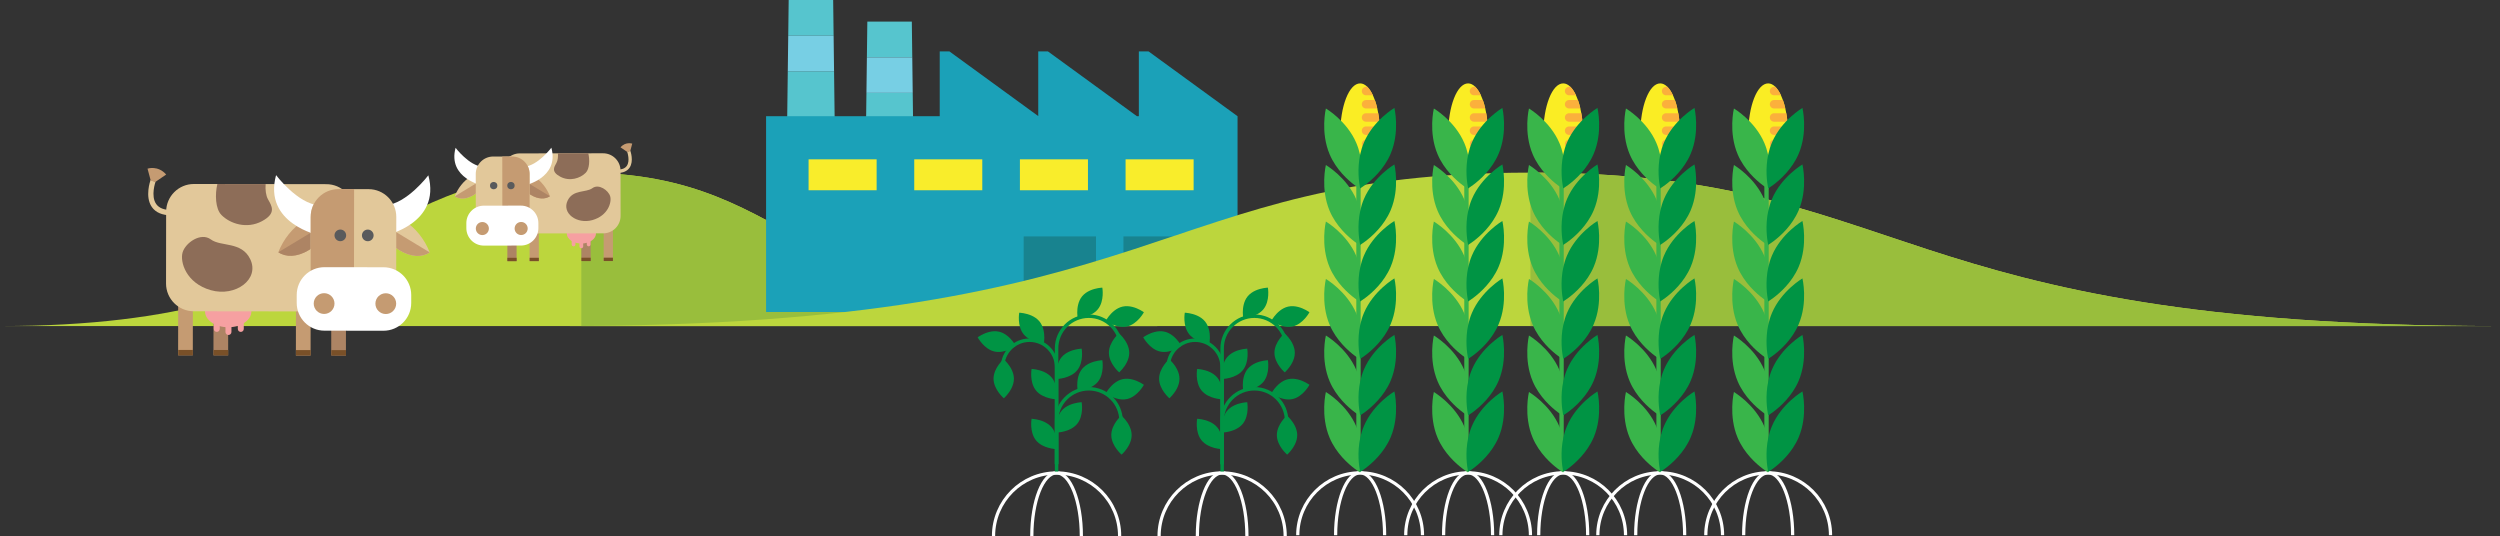 <?xml version="1.0" encoding="iso-8859-1"?>
<!-- Generator: Adobe Illustrator 19.1.0, SVG Export Plug-In . SVG Version: 6.00 Build 0)  -->
<svg version="1.1" id="illustration" xmlns="http://www.w3.org/2000/svg" xmlns:xlink="http://www.w3.org/1999/xlink" x="0px"
	 y="0px" viewBox="0 0 775.412 166.246" style="enable-background:new 0 0 775.412 166.246;" xml:space="preserve">
<rect x="0" y="0" width="775.412" height="166.246" fill="#333333" stroke="none"/>
<g>
	<path style="fill:#BCD63D;" d="M180.305,53.541c-70.669,0-66.046,47.594-180.305,47.594h180.305h180.305
		C246.35,101.135,250.974,53.541,180.305,53.541z"/>
	<path style="fill:#99BE3C;" d="M360.609,101.135c-114.259,0-109.636-47.594-180.305-47.594v47.594H360.609z"/>
</g>
<g>
	<g>
		<polygon style="fill:#56C5CE;" points="244.343,22.11 243.925,55.358 259.114,55.358 258.696,22.11 		"/>
		<polygon style="fill:#56C5CE;" points="258.418,0 244.621,0 244.482,11.088 258.557,11.088 		"/>
		<polygon style="fill:#77CFE4;" points="258.557,11.088 244.482,11.088 244.343,22.11 258.696,22.11 		"/>
	</g>
	<g>
		<polygon style="fill:#56C5CE;" points="268.74,28.805 268.322,62.053 283.51,62.053 283.092,28.805 		"/>
		<polygon style="fill:#56C5CE;" points="282.814,6.695 269.017,6.695 268.878,17.783 282.954,17.783 		"/>
		<polygon style="fill:#77CFE4;" points="282.954,17.783 268.878,17.783 268.74,28.805 283.092,28.805 		"/>
	</g>
</g>
<polygon style="fill:#1BA1B8;" points="356.236,15.943 353.231,15.943 353.231,36.048 352.642,36.048 325.033,15.943 
	322.028,15.943 322.028,36.008 294.473,15.943 291.469,15.943 291.469,36.048 237.61,36.048 237.61,96.767 383.845,96.767 
	383.845,36.048 "/>
<rect x="283.566" y="49.42" style="fill:#F9ED2B;" width="21.106" height="9.591"/>
<rect x="317.504" y="73.333" style="fill:#18838F;" width="22.437" height="23.435"/>
<rect x="348.448" y="73.333" style="fill:#18838F;" width="22.437" height="23.435"/>
<rect x="250.793" y="49.42" style="fill:#F9ED2B;" width="21.106" height="9.591"/>
<rect x="349.114" y="49.42" style="fill:#F9ED2B;" width="21.106" height="9.591"/>
<rect x="316.34" y="49.42" style="fill:#F9ED2B;" width="21.106" height="9.591"/>
<g>
	<path style="fill:#BCD63D;" d="M474.69,53.541c-117.865,0-110.154,47.594-300.722,47.594H474.69h300.722
		C584.845,101.135,592.555,53.541,474.69,53.541z"/>
	<path style="fill:#99BE3C;" d="M775.412,101.135c-190.567,0-182.857-47.594-300.722-47.594v47.594H775.412z"/>
</g>
<g>
	<path style="fill:none;stroke:#FFFFFF;stroke-miterlimit:10;" d="M495.591,166.003c0-10.681,8.659-19.34,19.34-19.34
		s19.34,8.659,19.34,19.34"/>
	<path style="fill:none;stroke:#FFFFFF;stroke-miterlimit:10;" d="M507.334,166.003c0-10.681,3.401-19.34,7.597-19.34
		s7.597,8.659,7.597,19.34"/>
</g>
<g>
	<path style="fill:none;stroke:#FFFFFF;stroke-miterlimit:10;" d="M529.08,166.003c0-10.681,8.659-19.34,19.34-19.34
		s19.34,8.659,19.34,19.34"/>
	<path style="fill:none;stroke:#FFFFFF;stroke-miterlimit:10;" d="M540.823,166.003c0-10.681,3.401-19.34,7.597-19.34
		s7.597,8.659,7.597,19.34"/>
</g>
<g>
	<g id="XMLID_2856_">
		<rect id="XMLID_2857_" x="513.752" y="46.773" style="fill:#39B54A;" width="1.346" height="95.617"/>
	</g>
	<path id="XMLID_2855_" style="fill:#FAED24;" d="M521.101,41.591c0,0.087,0,0.175-0.003,0.259c0,0.498-0.013,0.989-0.034,1.474
		c-0.037,0.902-0.108,1.777-0.205,2.625c-0.054,0.501-0.121,0.992-0.199,1.474c-0.141,0.922-0.32,1.8-0.525,2.624
		c-1.097,4.374-3.018,7.271-5.202,7.271c-3.408,0-6.171-7.039-6.171-15.727c0-8.684,2.762-15.727,6.171-15.727
		c0.791,0,1.544,0.377,2.238,1.067c0.636,0.633,1.218,1.524,1.733,2.624c0.212,0.454,0.41,0.949,0.599,1.47
		c0.286,0.804,0.538,1.682,0.754,2.624c0.111,0.474,0.212,0.969,0.299,1.474c0.148,0.838,0.269,1.716,0.357,2.625
		c0.051,0.485,0.091,0.976,0.118,1.474C521.077,39.997,521.101,40.787,521.101,41.591z"/>
	<path id="XMLID_2854_" style="fill:#39B54A;" d="M505.484,47.883c2.022,4.752,5.74,8.042,7.859,9.629
		c0.954,0.718,1.582,1.086,1.582,1.086s0.17-0.707,0.314-1.892c0.326-2.627,0.54-7.591-1.482-12.342
		c-2.932-6.892-9.446-10.712-9.446-10.712S502.552,40.991,505.484,47.883z"/>
	<path id="XMLID_2853_" style="fill:#FBB03C;" d="M520.256,33.651h-3.493c-0.727,0-1.312-0.589-1.312-1.312
		c0-0.363,0.145-0.69,0.384-0.929c0.239-0.236,0.565-0.384,0.929-0.384h2.739C519.788,31.83,520.041,32.709,520.256,33.651z"/>
	<path id="XMLID_2852_" style="fill:#FBB03C;" d="M518.903,29.556h-2.14c-0.727,0-1.312-0.585-1.312-1.312
		c0-0.36,0.145-0.69,0.384-0.929c0.239-0.235,0.565-0.383,0.929-0.383h0.407C517.807,27.564,518.389,28.456,518.903,29.556z"/>
	<path id="XMLID_2851_" style="fill:#FBB03C;" d="M520.912,37.749h-4.149c-0.727,0-1.312-0.586-1.312-1.312
		c0-0.363,0.145-0.69,0.384-0.929c0.239-0.236,0.565-0.384,0.929-0.384h3.792C520.704,35.962,520.825,36.84,520.912,37.749z"/>
	<path id="XMLID_2850_" style="fill:#FBB03C;" d="M521.101,41.591c0,0.087,0,0.175-0.003,0.259h-4.334
		c-0.727,0-1.312-0.589-1.312-1.316c0-0.363,0.145-0.69,0.384-0.929c0.239-0.236,0.565-0.384,0.929-0.384h4.267
		C521.077,39.997,521.101,40.787,521.101,41.591z"/>
	<path id="XMLID_2849_" style="fill:#FBB03C;" d="M521.064,43.324c-0.037,0.902-0.108,1.777-0.205,2.625h-4.095
		c-0.727,0-1.312-0.589-1.312-1.312c0-0.363,0.145-0.69,0.384-0.929s0.565-0.384,0.929-0.384H521.064z"/>
	<path id="XMLID_2848_" style="fill:#FBB03C;" d="M520.66,47.423c-0.141,0.922-0.32,1.8-0.525,2.624h-3.371
		c-0.727,0-1.312-0.589-1.312-1.312c0-0.36,0.145-0.69,0.384-0.929c0.239-0.235,0.565-0.383,0.929-0.383H520.66z"/>
	<path id="XMLID_2847_" style="fill:#009444;" d="M524.391,47.708c-2.022,4.752-5.74,8.042-7.859,9.629
		c-0.954,0.718-1.582,1.086-1.582,1.086s-0.17-0.707-0.314-1.892c-0.326-2.627-0.54-7.591,1.482-12.342
		c2.932-6.892,9.446-10.712,9.446-10.712S527.323,40.816,524.391,47.708z"/>
	<path id="XMLID_2846_" style="fill:#39B54A;" d="M505.484,65.414c2.022,4.752,5.74,8.042,7.859,9.629
		c0.954,0.718,1.582,1.086,1.582,1.086s0.17-0.707,0.314-1.892c0.326-2.627,0.54-7.59-1.482-12.342
		c-2.932-6.892-9.446-10.712-9.446-10.712S502.552,58.523,505.484,65.414z"/>
	<path id="XMLID_2845_" style="fill:#009444;" d="M524.391,65.239c-2.022,4.752-5.74,8.042-7.859,9.629
		c-0.954,0.718-1.582,1.086-1.582,1.086s-0.17-0.707-0.314-1.892c-0.326-2.627-0.54-7.591,1.482-12.342
		c2.932-6.892,9.446-10.712,9.446-10.712S527.323,58.347,524.391,65.239z"/>
	<path id="XMLID_2844_" style="fill:#39B54A;" d="M505.484,82.946c2.022,4.752,5.74,8.042,7.859,9.629
		c0.954,0.718,1.582,1.086,1.582,1.086s0.17-0.707,0.314-1.892c0.326-2.627,0.54-7.59-1.482-12.342
		c-2.932-6.892-9.446-10.712-9.446-10.712S502.552,76.054,505.484,82.946z"/>
	<path id="XMLID_2843_" style="fill:#009444;" d="M524.391,82.771c-2.022,4.752-5.74,8.042-7.859,9.629
		c-0.954,0.718-1.582,1.086-1.582,1.086s-0.17-0.707-0.314-1.892c-0.326-2.627-0.54-7.591,1.482-12.342
		c2.932-6.892,9.446-10.712,9.446-10.712S527.323,75.879,524.391,82.771z"/>
	<path id="XMLID_6_" style="fill:#39B54A;" d="M505.484,100.759c2.022,4.752,5.74,8.042,7.859,9.629
		c0.954,0.718,1.582,1.086,1.582,1.086s0.17-0.707,0.314-1.892c0.326-2.627,0.54-7.591-1.482-12.342
		c-2.932-6.892-9.446-10.712-9.446-10.712S502.552,93.867,505.484,100.759z"/>
	<path id="XMLID_5_" style="fill:#009444;" d="M524.391,100.584c-2.022,4.752-5.74,8.042-7.859,9.629
		c-0.954,0.718-1.582,1.086-1.582,1.086s-0.17-0.707-0.314-1.892c-0.326-2.627-0.54-7.591,1.482-12.342
		c2.932-6.892,9.446-10.712,9.446-10.712S527.323,93.692,524.391,100.584z"/>
	<path id="XMLID_4_" style="fill:#39B54A;" d="M505.484,118.291c2.022,4.752,5.74,8.042,7.859,9.629
		c0.954,0.718,1.582,1.086,1.582,1.086s0.17-0.707,0.314-1.892c0.326-2.627,0.54-7.59-1.482-12.342
		c-2.932-6.892-9.446-10.712-9.446-10.712S502.552,111.399,505.484,118.291z"/>
	<path id="XMLID_3_" style="fill:#009444;" d="M524.391,118.115c-2.022,4.752-5.74,8.042-7.859,9.629
		c-0.954,0.718-1.582,1.086-1.582,1.086s-0.17-0.707-0.314-1.892c-0.326-2.627-0.54-7.591,1.482-12.342
		c2.932-6.892,9.446-10.712,9.446-10.712S527.323,111.223,524.391,118.115z"/>
	<path id="XMLID_2_" style="fill:#39B54A;" d="M505.484,135.822c2.022,4.752,5.74,8.042,7.859,9.629
		c0.954,0.718,1.582,1.086,1.582,1.086s0.17-0.707,0.314-1.892c0.326-2.627,0.54-7.59-1.482-12.342
		c-2.932-6.892-9.446-10.712-9.446-10.712S502.552,128.93,505.484,135.822z"/>
	<path id="XMLID_1_" style="fill:#009444;" d="M524.391,135.647c-2.022,4.752-5.74,8.042-7.859,9.629
		c-0.954,0.718-1.582,1.086-1.582,1.086s-0.17-0.707-0.314-1.892c-0.326-2.627-0.54-7.591,1.482-12.342
		c2.932-6.892,9.446-10.712,9.446-10.712S527.323,128.755,524.391,135.647z"/>
</g>
<g>
	<g id="XMLID_28_">
		<rect id="XMLID_29_" x="547.241" y="46.773" style="fill:#39B54A;" width="1.346" height="95.617"/>
	</g>
	<path id="XMLID_27_" style="fill:#FAED24;" d="M554.589,41.591c0,0.087,0,0.175-0.003,0.259c0,0.498-0.013,0.989-0.034,1.474
		c-0.037,0.902-0.108,1.777-0.205,2.625c-0.054,0.501-0.121,0.992-0.199,1.474c-0.141,0.922-0.32,1.8-0.525,2.624
		c-1.097,4.374-3.018,7.271-5.202,7.271c-3.408,0-6.171-7.039-6.171-15.727c0-8.684,2.762-15.727,6.171-15.727
		c0.791,0,1.544,0.377,2.238,1.067c0.636,0.633,1.218,1.524,1.733,2.624c0.212,0.454,0.41,0.949,0.599,1.47
		c0.286,0.804,0.538,1.682,0.754,2.624c0.111,0.474,0.212,0.969,0.299,1.474c0.148,0.838,0.269,1.716,0.357,2.625
		c0.05,0.485,0.091,0.976,0.118,1.474C554.566,39.997,554.589,40.787,554.589,41.591z"/>
	<path id="XMLID_26_" style="fill:#39B54A;" d="M538.973,47.883c2.022,4.752,5.74,8.042,7.859,9.629
		c0.954,0.718,1.582,1.086,1.582,1.086s0.17-0.707,0.314-1.892c0.326-2.627,0.54-7.591-1.482-12.342
		c-2.932-6.892-9.446-10.712-9.446-10.712S536.041,40.991,538.973,47.883z"/>
	<path id="XMLID_25_" style="fill:#FBB03C;" d="M553.745,33.651h-3.493c-0.727,0-1.312-0.589-1.312-1.312
		c0-0.363,0.145-0.69,0.384-0.929c0.239-0.236,0.565-0.384,0.929-0.384h2.739C553.277,31.83,553.53,32.709,553.745,33.651z"/>
	<path id="XMLID_24_" style="fill:#FBB03C;" d="M552.392,29.556h-2.14c-0.727,0-1.312-0.585-1.312-1.312
		c0-0.36,0.145-0.69,0.384-0.929c0.239-0.235,0.565-0.383,0.929-0.383h0.407C551.295,27.564,551.877,28.456,552.392,29.556z"/>
	<path id="XMLID_23_" style="fill:#FBB03C;" d="M554.401,37.749h-4.149c-0.727,0-1.312-0.586-1.312-1.312
		c0-0.363,0.145-0.69,0.384-0.929c0.239-0.236,0.565-0.384,0.929-0.384h3.792C554.192,35.962,554.313,36.84,554.401,37.749z"/>
	<path id="XMLID_22_" style="fill:#FBB03C;" d="M554.589,41.591c0,0.087,0,0.175-0.003,0.259h-4.334
		c-0.727,0-1.312-0.589-1.312-1.316c0-0.363,0.145-0.69,0.384-0.929c0.239-0.236,0.565-0.384,0.929-0.384h4.267
		C554.566,39.997,554.589,40.787,554.589,41.591z"/>
	<path id="XMLID_21_" style="fill:#FBB03C;" d="M554.552,43.324c-0.037,0.902-0.108,1.777-0.205,2.625h-4.095
		c-0.727,0-1.312-0.589-1.312-1.312c0-0.363,0.145-0.69,0.384-0.929s0.565-0.384,0.929-0.384H554.552z"/>
	<path id="XMLID_20_" style="fill:#FBB03C;" d="M554.149,47.423c-0.141,0.922-0.32,1.8-0.525,2.624h-3.371
		c-0.727,0-1.312-0.589-1.312-1.312c0-0.36,0.145-0.69,0.384-0.929c0.239-0.235,0.565-0.383,0.929-0.383H554.149z"/>
	<path id="XMLID_19_" style="fill:#009444;" d="M557.88,47.708c-2.022,4.752-5.74,8.042-7.859,9.629
		c-0.954,0.718-1.582,1.086-1.582,1.086s-0.17-0.707-0.314-1.892c-0.326-2.627-0.54-7.591,1.482-12.342
		c2.932-6.892,9.446-10.712,9.446-10.712S560.812,40.816,557.88,47.708z"/>
	<path id="XMLID_18_" style="fill:#39B54A;" d="M538.973,65.414c2.022,4.752,5.74,8.042,7.859,9.629
		c0.954,0.718,1.582,1.086,1.582,1.086s0.17-0.707,0.314-1.892c0.326-2.627,0.54-7.59-1.482-12.342
		c-2.932-6.892-9.446-10.712-9.446-10.712S536.041,58.523,538.973,65.414z"/>
	<path id="XMLID_17_" style="fill:#009444;" d="M557.88,65.239c-2.022,4.752-5.74,8.042-7.859,9.629
		c-0.954,0.718-1.582,1.086-1.582,1.086s-0.17-0.707-0.314-1.892c-0.326-2.627-0.54-7.591,1.482-12.342
		c2.932-6.892,9.446-10.712,9.446-10.712S560.812,58.347,557.88,65.239z"/>
	<path id="XMLID_16_" style="fill:#39B54A;" d="M538.973,82.946c2.022,4.752,5.74,8.042,7.859,9.629
		c0.954,0.718,1.582,1.086,1.582,1.086s0.17-0.707,0.314-1.892c0.326-2.627,0.54-7.59-1.482-12.342
		c-2.932-6.892-9.446-10.712-9.446-10.712S536.041,76.054,538.973,82.946z"/>
	<path id="XMLID_15_" style="fill:#009444;" d="M557.88,82.771c-2.022,4.752-5.74,8.042-7.859,9.629
		c-0.954,0.718-1.582,1.086-1.582,1.086s-0.17-0.707-0.314-1.892c-0.326-2.627-0.54-7.591,1.482-12.342
		c2.932-6.892,9.446-10.712,9.446-10.712S560.812,75.879,557.88,82.771z"/>
	<path id="XMLID_14_" style="fill:#39B54A;" d="M538.973,100.759c2.022,4.752,5.74,8.042,7.859,9.629
		c0.954,0.718,1.582,1.086,1.582,1.086s0.17-0.707,0.314-1.892c0.326-2.627,0.54-7.591-1.482-12.342
		c-2.932-6.892-9.446-10.712-9.446-10.712S536.041,93.867,538.973,100.759z"/>
	<path id="XMLID_13_" style="fill:#009444;" d="M557.88,100.584c-2.022,4.752-5.74,8.042-7.859,9.629
		c-0.954,0.718-1.582,1.086-1.582,1.086s-0.17-0.707-0.314-1.892c-0.326-2.627-0.54-7.591,1.482-12.342
		c2.932-6.892,9.446-10.712,9.446-10.712S560.812,93.692,557.88,100.584z"/>
	<path id="XMLID_12_" style="fill:#39B54A;" d="M538.973,118.291c2.022,4.752,5.74,8.042,7.859,9.629
		c0.954,0.718,1.582,1.086,1.582,1.086s0.17-0.707,0.314-1.892c0.326-2.627,0.54-7.59-1.482-12.342
		c-2.932-6.892-9.446-10.712-9.446-10.712S536.041,111.399,538.973,118.291z"/>
	<path id="XMLID_11_" style="fill:#009444;" d="M557.88,118.115c-2.022,4.752-5.74,8.042-7.859,9.629
		c-0.954,0.718-1.582,1.086-1.582,1.086s-0.17-0.707-0.314-1.892c-0.326-2.627-0.54-7.591,1.482-12.342
		c2.932-6.892,9.446-10.712,9.446-10.712S560.812,111.223,557.88,118.115z"/>
	<path id="XMLID_10_" style="fill:#39B54A;" d="M538.973,135.822c2.022,4.752,5.74,8.042,7.859,9.629
		c0.954,0.718,1.582,1.086,1.582,1.086s0.17-0.707,0.314-1.892c0.326-2.627,0.54-7.59-1.482-12.342
		c-2.932-6.892-9.446-10.712-9.446-10.712S536.041,128.93,538.973,135.822z"/>
	<path id="XMLID_9_" style="fill:#009444;" d="M557.88,135.647c-2.022,4.752-5.74,8.042-7.859,9.629
		c-0.954,0.718-1.582,1.086-1.582,1.086s-0.17-0.707-0.314-1.892c-0.326-2.627-0.54-7.591,1.482-12.342
		c2.932-6.892,9.446-10.712,9.446-10.712S560.812,128.755,557.88,135.647z"/>
</g>
<g>
	<g>
		<path style="fill:none;stroke:#FFFFFF;stroke-miterlimit:10;" d="M402.521,166.003c0-10.681,8.659-19.34,19.34-19.34
			s19.34,8.659,19.34,19.34"/>
		<path style="fill:none;stroke:#FFFFFF;stroke-miterlimit:10;" d="M414.264,166.003c0-10.681,3.401-19.34,7.597-19.34
			c4.196,0,7.597,8.659,7.597,19.34"/>
	</g>
	<g>
		<path style="fill:none;stroke:#FFFFFF;stroke-miterlimit:10;" d="M436.01,166.003c0-10.681,8.659-19.34,19.34-19.34
			s19.34,8.659,19.34,19.34"/>
		<path style="fill:none;stroke:#FFFFFF;stroke-miterlimit:10;" d="M447.753,166.003c0-10.681,3.401-19.34,7.597-19.34
			c4.196,0,7.597,8.659,7.597,19.34"/>
	</g>
	<g>
		<path style="fill:none;stroke:#FFFFFF;stroke-miterlimit:10;" d="M465.509,166.003c0-10.681,8.659-19.34,19.34-19.34
			s19.34,8.659,19.34,19.34"/>
		<path style="fill:none;stroke:#FFFFFF;stroke-miterlimit:10;" d="M477.252,166.003c0-10.681,3.401-19.34,7.597-19.34
			s7.597,8.659,7.597,19.34"/>
	</g>
	<g>
		<g id="XMLID_110_">
			<rect id="XMLID_111_" x="420.682" y="46.773" style="fill:#39B54A;" width="1.346" height="95.617"/>
		</g>
		<path id="XMLID_109_" style="fill:#FAED24;" d="M428.03,41.591c0,0.087,0,0.175-0.003,0.259c0,0.498-0.013,0.989-0.034,1.474
			c-0.037,0.902-0.108,1.777-0.205,2.625c-0.054,0.501-0.121,0.992-0.199,1.474c-0.141,0.922-0.32,1.8-0.525,2.624
			c-1.097,4.374-3.018,7.271-5.202,7.271c-3.408,0-6.171-7.039-6.171-15.727c0-8.684,2.762-15.727,6.171-15.727
			c0.791,0,1.544,0.377,2.238,1.067c0.636,0.633,1.218,1.524,1.733,2.624c0.212,0.454,0.41,0.949,0.599,1.47
			c0.286,0.804,0.538,1.682,0.754,2.624c0.111,0.474,0.212,0.969,0.299,1.474c0.148,0.838,0.269,1.716,0.357,2.625
			c0.051,0.485,0.091,0.976,0.118,1.474C428.007,39.997,428.03,40.787,428.03,41.591z"/>
		<path id="XMLID_108_" style="fill:#39B54A;" d="M412.414,47.883c2.022,4.752,5.74,8.042,7.859,9.629
			c0.954,0.718,1.582,1.086,1.582,1.086s0.17-0.707,0.314-1.892c0.326-2.627,0.54-7.591-1.482-12.342
			c-2.932-6.892-9.446-10.712-9.446-10.712S409.482,40.991,412.414,47.883z"/>
		<path id="XMLID_107_" style="fill:#FBB03C;" d="M427.186,33.651h-3.493c-0.727,0-1.312-0.589-1.312-1.312
			c0-0.363,0.145-0.69,0.384-0.929c0.239-0.236,0.565-0.384,0.929-0.384h2.739C426.718,31.83,426.971,32.709,427.186,33.651z"/>
		<path id="XMLID_106_" style="fill:#FBB03C;" d="M425.833,29.556h-2.14c-0.727,0-1.312-0.585-1.312-1.312
			c0-0.36,0.145-0.69,0.384-0.929c0.239-0.235,0.565-0.383,0.929-0.383h0.407C424.736,27.564,425.318,28.456,425.833,29.556z"/>
		<path id="XMLID_105_" style="fill:#FBB03C;" d="M427.842,37.749h-4.149c-0.727,0-1.312-0.586-1.312-1.312
			c0-0.363,0.145-0.69,0.384-0.929c0.239-0.236,0.565-0.384,0.929-0.384h3.792C427.633,35.962,427.755,36.84,427.842,37.749z"/>
		<path id="XMLID_104_" style="fill:#FBB03C;" d="M428.03,41.591c0,0.087,0,0.175-0.003,0.259h-4.334
			c-0.727,0-1.312-0.589-1.312-1.316c0-0.363,0.145-0.69,0.384-0.929c0.239-0.236,0.565-0.384,0.929-0.384h4.267
			C428.007,39.997,428.03,40.787,428.03,41.591z"/>
		<path id="XMLID_103_" style="fill:#FBB03C;" d="M427.993,43.324c-0.037,0.902-0.108,1.777-0.205,2.625h-4.095
			c-0.727,0-1.312-0.589-1.312-1.312c0-0.363,0.145-0.69,0.384-0.929c0.239-0.239,0.565-0.384,0.929-0.384H427.993z"/>
		<path id="XMLID_102_" style="fill:#FBB03C;" d="M427.59,47.423c-0.141,0.922-0.32,1.8-0.525,2.624h-3.371
			c-0.727,0-1.312-0.589-1.312-1.312c0-0.36,0.145-0.69,0.384-0.929c0.239-0.235,0.565-0.383,0.929-0.383H427.59z"/>
		<path id="XMLID_101_" style="fill:#009444;" d="M431.321,47.708c-2.022,4.752-5.74,8.042-7.859,9.629
			c-0.954,0.718-1.582,1.086-1.582,1.086s-0.17-0.707-0.314-1.892c-0.326-2.627-0.54-7.591,1.482-12.342
			c2.932-6.892,9.446-10.712,9.446-10.712S434.253,40.816,431.321,47.708z"/>
		<path id="XMLID_100_" style="fill:#39B54A;" d="M412.414,65.414c2.022,4.752,5.74,8.042,7.859,9.629
			c0.954,0.718,1.582,1.086,1.582,1.086s0.17-0.707,0.314-1.892c0.326-2.627,0.54-7.59-1.482-12.342
			c-2.932-6.892-9.446-10.712-9.446-10.712S409.482,58.523,412.414,65.414z"/>
		<path id="XMLID_99_" style="fill:#009444;" d="M431.321,65.239c-2.022,4.752-5.74,8.042-7.859,9.629
			c-0.954,0.718-1.582,1.086-1.582,1.086s-0.17-0.707-0.314-1.892c-0.326-2.627-0.54-7.591,1.482-12.342
			c2.932-6.892,9.446-10.712,9.446-10.712S434.253,58.347,431.321,65.239z"/>
		<path id="XMLID_98_" style="fill:#39B54A;" d="M412.414,82.946c2.022,4.752,5.74,8.042,7.859,9.629
			c0.954,0.718,1.582,1.086,1.582,1.086s0.17-0.707,0.314-1.892c0.326-2.627,0.54-7.59-1.482-12.342
			c-2.932-6.892-9.446-10.712-9.446-10.712S409.482,76.054,412.414,82.946z"/>
		<path id="XMLID_97_" style="fill:#009444;" d="M431.321,82.771c-2.022,4.752-5.74,8.042-7.859,9.629
			c-0.954,0.718-1.582,1.086-1.582,1.086s-0.17-0.707-0.314-1.892c-0.326-2.627-0.54-7.591,1.482-12.342
			c2.932-6.892,9.446-10.712,9.446-10.712S434.253,75.879,431.321,82.771z"/>
		<path id="XMLID_96_" style="fill:#39B54A;" d="M412.414,100.759c2.022,4.752,5.74,8.042,7.859,9.629
			c0.954,0.718,1.582,1.086,1.582,1.086s0.17-0.707,0.314-1.892c0.326-2.627,0.54-7.591-1.482-12.342
			c-2.932-6.892-9.446-10.712-9.446-10.712S409.482,93.867,412.414,100.759z"/>
		<path id="XMLID_95_" style="fill:#009444;" d="M431.321,100.584c-2.022,4.752-5.74,8.042-7.859,9.629
			c-0.954,0.718-1.582,1.086-1.582,1.086s-0.17-0.707-0.314-1.892c-0.326-2.627-0.54-7.591,1.482-12.342
			c2.932-6.892,9.446-10.712,9.446-10.712S434.253,93.692,431.321,100.584z"/>
		<path id="XMLID_94_" style="fill:#39B54A;" d="M412.414,118.291c2.022,4.752,5.74,8.042,7.859,9.629
			c0.954,0.718,1.582,1.086,1.582,1.086s0.17-0.707,0.314-1.892c0.326-2.627,0.54-7.59-1.482-12.342
			c-2.932-6.892-9.446-10.712-9.446-10.712S409.482,111.399,412.414,118.291z"/>
		<path id="XMLID_93_" style="fill:#009444;" d="M431.321,118.115c-2.022,4.752-5.74,8.042-7.859,9.629
			c-0.954,0.718-1.582,1.086-1.582,1.086s-0.17-0.707-0.314-1.892c-0.326-2.627-0.54-7.591,1.482-12.342
			c2.932-6.892,9.446-10.712,9.446-10.712S434.253,111.223,431.321,118.115z"/>
		<path id="XMLID_92_" style="fill:#39B54A;" d="M412.414,135.822c2.022,4.752,5.74,8.042,7.859,9.629
			c0.954,0.718,1.582,1.086,1.582,1.086s0.17-0.707,0.314-1.892c0.326-2.627,0.54-7.59-1.482-12.342
			c-2.932-6.892-9.446-10.712-9.446-10.712S409.482,128.93,412.414,135.822z"/>
		<path id="XMLID_91_" style="fill:#009444;" d="M431.321,135.647c-2.022,4.752-5.74,8.042-7.859,9.629
			c-0.954,0.718-1.582,1.086-1.582,1.086s-0.17-0.707-0.314-1.892c-0.326-2.627-0.54-7.591,1.482-12.342
			c2.932-6.892,9.446-10.712,9.446-10.712S434.253,128.755,431.321,135.647z"/>
	</g>
	<g>
		<g id="XMLID_89_">
			<rect id="XMLID_90_" x="454.171" y="46.773" style="fill:#39B54A;" width="1.346" height="95.617"/>
		</g>
		<path id="XMLID_88_" style="fill:#FAED24;" d="M461.519,41.591c0,0.087,0,0.175-0.003,0.259c0,0.498-0.013,0.989-0.034,1.474
			c-0.037,0.902-0.108,1.777-0.205,2.625c-0.054,0.501-0.121,0.992-0.199,1.474c-0.141,0.922-0.32,1.8-0.525,2.624
			c-1.097,4.374-3.018,7.271-5.202,7.271c-3.408,0-6.171-7.039-6.171-15.727c0-8.684,2.762-15.727,6.171-15.727
			c0.791,0,1.544,0.377,2.238,1.067c0.636,0.633,1.218,1.524,1.733,2.624c0.212,0.454,0.41,0.949,0.599,1.47
			c0.286,0.804,0.538,1.682,0.754,2.624c0.111,0.474,0.212,0.969,0.299,1.474c0.148,0.838,0.269,1.716,0.357,2.625
			c0.051,0.485,0.091,0.976,0.118,1.474C461.496,39.997,461.519,40.787,461.519,41.591z"/>
		<path id="XMLID_87_" style="fill:#39B54A;" d="M445.903,47.883c2.022,4.752,5.74,8.042,7.859,9.629
			c0.954,0.718,1.582,1.086,1.582,1.086s0.17-0.707,0.314-1.892c0.326-2.627,0.54-7.591-1.482-12.342
			c-2.932-6.892-9.446-10.712-9.446-10.712S442.971,40.991,445.903,47.883z"/>
		<path id="XMLID_86_" style="fill:#FBB03C;" d="M460.675,33.651h-3.493c-0.727,0-1.312-0.589-1.312-1.312
			c0-0.363,0.145-0.69,0.384-0.929c0.239-0.236,0.565-0.384,0.929-0.384h2.739C460.207,31.83,460.459,32.709,460.675,33.651z"/>
		<path id="XMLID_85_" style="fill:#FBB03C;" d="M459.322,29.556h-2.14c-0.727,0-1.312-0.585-1.312-1.312
			c0-0.36,0.145-0.69,0.384-0.929c0.239-0.235,0.565-0.383,0.929-0.383h0.407C458.225,27.564,458.807,28.456,459.322,29.556z"/>
		<path id="XMLID_84_" style="fill:#FBB03C;" d="M461.331,37.749h-4.149c-0.727,0-1.312-0.586-1.312-1.312
			c0-0.363,0.145-0.69,0.384-0.929c0.239-0.236,0.565-0.384,0.929-0.384h3.792C461.122,35.962,461.243,36.84,461.331,37.749z"/>
		<path id="XMLID_83_" style="fill:#FBB03C;" d="M461.519,41.591c0,0.087,0,0.175-0.003,0.259h-4.334
			c-0.727,0-1.312-0.589-1.312-1.316c0-0.363,0.145-0.69,0.384-0.929c0.239-0.236,0.565-0.384,0.929-0.384h4.267
			C461.496,39.997,461.519,40.787,461.519,41.591z"/>
		<path id="XMLID_82_" style="fill:#FBB03C;" d="M461.482,43.324c-0.037,0.902-0.108,1.777-0.205,2.625h-4.095
			c-0.727,0-1.312-0.589-1.312-1.312c0-0.363,0.145-0.69,0.384-0.929c0.239-0.239,0.565-0.384,0.929-0.384H461.482z"/>
		<path id="XMLID_81_" style="fill:#FBB03C;" d="M461.078,47.423c-0.141,0.922-0.32,1.8-0.525,2.624h-3.371
			c-0.727,0-1.312-0.589-1.312-1.312c0-0.36,0.145-0.69,0.384-0.929c0.239-0.235,0.565-0.383,0.929-0.383H461.078z"/>
		<path id="XMLID_80_" style="fill:#009444;" d="M464.81,47.708c-2.022,4.752-5.74,8.042-7.859,9.629
			c-0.954,0.718-1.582,1.086-1.582,1.086s-0.17-0.707-0.314-1.892c-0.326-2.627-0.54-7.591,1.482-12.342
			c2.932-6.892,9.446-10.712,9.446-10.712S467.742,40.816,464.81,47.708z"/>
		<path id="XMLID_79_" style="fill:#39B54A;" d="M445.903,65.414c2.022,4.752,5.74,8.042,7.859,9.629
			c0.954,0.718,1.582,1.086,1.582,1.086s0.17-0.707,0.314-1.892c0.326-2.627,0.54-7.59-1.482-12.342
			c-2.932-6.892-9.446-10.712-9.446-10.712S442.971,58.523,445.903,65.414z"/>
		<path id="XMLID_78_" style="fill:#009444;" d="M464.81,65.239c-2.022,4.752-5.74,8.042-7.859,9.629
			c-0.954,0.718-1.582,1.086-1.582,1.086s-0.17-0.707-0.314-1.892c-0.326-2.627-0.54-7.591,1.482-12.342
			c2.932-6.892,9.446-10.712,9.446-10.712S467.742,58.347,464.81,65.239z"/>
		<path id="XMLID_77_" style="fill:#39B54A;" d="M445.903,82.946c2.022,4.752,5.74,8.042,7.859,9.629
			c0.954,0.718,1.582,1.086,1.582,1.086s0.17-0.707,0.314-1.892c0.326-2.627,0.54-7.59-1.482-12.342
			c-2.932-6.892-9.446-10.712-9.446-10.712S442.971,76.054,445.903,82.946z"/>
		<path id="XMLID_76_" style="fill:#009444;" d="M464.81,82.771c-2.022,4.752-5.74,8.042-7.859,9.629
			c-0.954,0.718-1.582,1.086-1.582,1.086s-0.17-0.707-0.314-1.892c-0.326-2.627-0.54-7.591,1.482-12.342
			c2.932-6.892,9.446-10.712,9.446-10.712S467.742,75.879,464.81,82.771z"/>
		<path id="XMLID_75_" style="fill:#39B54A;" d="M445.903,100.759c2.022,4.752,5.74,8.042,7.859,9.629
			c0.954,0.718,1.582,1.086,1.582,1.086s0.17-0.707,0.314-1.892c0.326-2.627,0.54-7.591-1.482-12.342
			c-2.932-6.892-9.446-10.712-9.446-10.712S442.971,93.867,445.903,100.759z"/>
		<path id="XMLID_74_" style="fill:#009444;" d="M464.81,100.584c-2.022,4.752-5.74,8.042-7.859,9.629
			c-0.954,0.718-1.582,1.086-1.582,1.086s-0.17-0.707-0.314-1.892c-0.326-2.627-0.54-7.591,1.482-12.342
			c2.932-6.892,9.446-10.712,9.446-10.712S467.742,93.692,464.81,100.584z"/>
		<path id="XMLID_73_" style="fill:#39B54A;" d="M445.903,118.291c2.022,4.752,5.74,8.042,7.859,9.629
			c0.954,0.718,1.582,1.086,1.582,1.086s0.17-0.707,0.314-1.892c0.326-2.627,0.54-7.59-1.482-12.342
			c-2.932-6.892-9.446-10.712-9.446-10.712S442.971,111.399,445.903,118.291z"/>
		<path id="XMLID_72_" style="fill:#009444;" d="M464.81,118.115c-2.022,4.752-5.74,8.042-7.859,9.629
			c-0.954,0.718-1.582,1.086-1.582,1.086s-0.17-0.707-0.314-1.892c-0.326-2.627-0.54-7.591,1.482-12.342
			c2.932-6.892,9.446-10.712,9.446-10.712S467.742,111.223,464.81,118.115z"/>
		<path id="XMLID_71_" style="fill:#39B54A;" d="M445.903,135.822c2.022,4.752,5.74,8.042,7.859,9.629
			c0.954,0.718,1.582,1.086,1.582,1.086s0.17-0.707,0.314-1.892c0.326-2.627,0.54-7.59-1.482-12.342
			c-2.932-6.892-9.446-10.712-9.446-10.712S442.971,128.93,445.903,135.822z"/>
		<path id="XMLID_70_" style="fill:#009444;" d="M464.81,135.647c-2.022,4.752-5.74,8.042-7.859,9.629
			c-0.954,0.718-1.582,1.086-1.582,1.086s-0.17-0.707-0.314-1.892c-0.326-2.627-0.54-7.591,1.482-12.342
			c2.932-6.892,9.446-10.712,9.446-10.712S467.742,128.755,464.81,135.647z"/>
	</g>
	<g>
		<g id="XMLID_68_">
			<rect id="XMLID_69_" x="483.669" y="46.773" style="fill:#39B54A;" width="1.346" height="95.617"/>
		</g>
		<path id="XMLID_67_" style="fill:#FAED24;" d="M491.018,41.591c0,0.087,0,0.175-0.003,0.259c0,0.498-0.013,0.989-0.034,1.474
			c-0.037,0.902-0.108,1.777-0.205,2.625c-0.054,0.501-0.121,0.992-0.199,1.474c-0.141,0.922-0.32,1.8-0.525,2.624
			c-1.097,4.374-3.018,7.271-5.202,7.271c-3.408,0-6.171-7.039-6.171-15.727c0-8.684,2.762-15.727,6.171-15.727
			c0.791,0,1.544,0.377,2.238,1.067c0.636,0.633,1.218,1.524,1.733,2.624c0.212,0.454,0.41,0.949,0.599,1.47
			c0.286,0.804,0.538,1.682,0.754,2.624c0.111,0.474,0.212,0.969,0.299,1.474c0.148,0.838,0.269,1.716,0.357,2.625
			c0.051,0.485,0.091,0.976,0.118,1.474C490.994,39.997,491.018,40.787,491.018,41.591z"/>
		<path id="XMLID_66_" style="fill:#39B54A;" d="M475.402,47.883c2.022,4.752,5.74,8.042,7.859,9.629
			c0.954,0.718,1.582,1.086,1.582,1.086s0.17-0.707,0.314-1.892c0.326-2.627,0.54-7.591-1.482-12.342
			c-2.932-6.892-9.446-10.712-9.446-10.712S472.47,40.991,475.402,47.883z"/>
		<path id="XMLID_65_" style="fill:#FBB03C;" d="M490.173,33.651h-3.493c-0.727,0-1.312-0.589-1.312-1.312
			c0-0.363,0.145-0.69,0.384-0.929c0.239-0.236,0.565-0.384,0.929-0.384h2.739C489.706,31.83,489.958,32.709,490.173,33.651z"/>
		<path id="XMLID_64_" style="fill:#FBB03C;" d="M488.821,29.556h-2.14c-0.727,0-1.312-0.585-1.312-1.312
			c0-0.36,0.145-0.69,0.384-0.929c0.239-0.235,0.565-0.383,0.929-0.383h0.407C487.724,27.564,488.306,28.456,488.821,29.556z"/>
		<path id="XMLID_63_" style="fill:#FBB03C;" d="M490.829,37.749h-4.149c-0.727,0-1.312-0.586-1.312-1.312
			c0-0.363,0.145-0.69,0.384-0.929c0.239-0.236,0.565-0.384,0.929-0.384h3.792C490.621,35.962,490.742,36.84,490.829,37.749z"/>
		<path id="XMLID_62_" style="fill:#FBB03C;" d="M491.018,41.591c0,0.087,0,0.175-0.003,0.259h-4.334
			c-0.727,0-1.312-0.589-1.312-1.316c0-0.363,0.145-0.69,0.384-0.929c0.239-0.236,0.565-0.384,0.929-0.384h4.267
			C490.994,39.997,491.018,40.787,491.018,41.591z"/>
		<path id="XMLID_61_" style="fill:#FBB03C;" d="M490.981,43.324c-0.037,0.902-0.108,1.777-0.205,2.625h-4.095
			c-0.727,0-1.312-0.589-1.312-1.312c0-0.363,0.145-0.69,0.384-0.929s0.565-0.384,0.929-0.384H490.981z"/>
		<path id="XMLID_60_" style="fill:#FBB03C;" d="M490.577,47.423c-0.141,0.922-0.32,1.8-0.525,2.624h-3.371
			c-0.727,0-1.312-0.589-1.312-1.312c0-0.36,0.145-0.69,0.384-0.929c0.239-0.235,0.565-0.383,0.929-0.383H490.577z"/>
		<path id="XMLID_59_" style="fill:#009444;" d="M494.308,47.708c-2.022,4.752-5.74,8.042-7.859,9.629
			c-0.954,0.718-1.582,1.086-1.582,1.086s-0.17-0.707-0.314-1.892c-0.326-2.627-0.54-7.591,1.482-12.342
			c2.932-6.892,9.446-10.712,9.446-10.712S497.24,40.816,494.308,47.708z"/>
		<path id="XMLID_58_" style="fill:#39B54A;" d="M475.402,65.414c2.022,4.752,5.74,8.042,7.859,9.629
			c0.954,0.718,1.582,1.086,1.582,1.086s0.17-0.707,0.314-1.892c0.326-2.627,0.54-7.59-1.482-12.342
			c-2.932-6.892-9.446-10.712-9.446-10.712S472.47,58.523,475.402,65.414z"/>
		<path id="XMLID_57_" style="fill:#009444;" d="M494.308,65.239c-2.022,4.752-5.74,8.042-7.859,9.629
			c-0.954,0.718-1.582,1.086-1.582,1.086s-0.17-0.707-0.314-1.892c-0.326-2.627-0.54-7.591,1.482-12.342
			c2.932-6.892,9.446-10.712,9.446-10.712S497.24,58.347,494.308,65.239z"/>
		<path id="XMLID_56_" style="fill:#39B54A;" d="M475.402,82.946c2.022,4.752,5.74,8.042,7.859,9.629
			c0.954,0.718,1.582,1.086,1.582,1.086s0.17-0.707,0.314-1.892c0.326-2.627,0.54-7.59-1.482-12.342
			c-2.932-6.892-9.446-10.712-9.446-10.712S472.47,76.054,475.402,82.946z"/>
		<path id="XMLID_55_" style="fill:#009444;" d="M494.308,82.771c-2.022,4.752-5.74,8.042-7.859,9.629
			c-0.954,0.718-1.582,1.086-1.582,1.086s-0.17-0.707-0.314-1.892c-0.326-2.627-0.54-7.591,1.482-12.342
			c2.932-6.892,9.446-10.712,9.446-10.712S497.24,75.879,494.308,82.771z"/>
		<path id="XMLID_54_" style="fill:#39B54A;" d="M475.402,100.759c2.022,4.752,5.74,8.042,7.859,9.629
			c0.954,0.718,1.582,1.086,1.582,1.086s0.17-0.707,0.314-1.892c0.326-2.627,0.54-7.591-1.482-12.342
			c-2.932-6.892-9.446-10.712-9.446-10.712S472.47,93.867,475.402,100.759z"/>
		<path id="XMLID_53_" style="fill:#009444;" d="M494.308,100.584c-2.022,4.752-5.74,8.042-7.859,9.629
			c-0.954,0.718-1.582,1.086-1.582,1.086s-0.17-0.707-0.314-1.892c-0.326-2.627-0.54-7.591,1.482-12.342
			c2.932-6.892,9.446-10.712,9.446-10.712S497.24,93.692,494.308,100.584z"/>
		<path id="XMLID_52_" style="fill:#39B54A;" d="M475.402,118.291c2.022,4.752,5.74,8.042,7.859,9.629
			c0.954,0.718,1.582,1.086,1.582,1.086s0.17-0.707,0.314-1.892c0.326-2.627,0.54-7.59-1.482-12.342
			c-2.932-6.892-9.446-10.712-9.446-10.712S472.47,111.399,475.402,118.291z"/>
		<path id="XMLID_51_" style="fill:#009444;" d="M494.308,118.115c-2.022,4.752-5.74,8.042-7.859,9.629
			c-0.954,0.718-1.582,1.086-1.582,1.086s-0.17-0.707-0.314-1.892c-0.326-2.627-0.54-7.591,1.482-12.342
			c2.932-6.892,9.446-10.712,9.446-10.712S497.24,111.223,494.308,118.115z"/>
		<path id="XMLID_8_" style="fill:#39B54A;" d="M475.402,135.822c2.022,4.752,5.74,8.042,7.859,9.629
			c0.954,0.718,1.582,1.086,1.582,1.086s0.17-0.707,0.314-1.892c0.326-2.627,0.54-7.59-1.482-12.342
			c-2.932-6.892-9.446-10.712-9.446-10.712S472.47,128.93,475.402,135.822z"/>
		<path id="XMLID_7_" style="fill:#009444;" d="M494.308,135.647c-2.022,4.752-5.74,8.042-7.859,9.629
			c-0.954,0.718-1.582,1.086-1.582,1.086s-0.17-0.707-0.314-1.892c-0.326-2.627-0.54-7.591,1.482-12.342
			c2.932-6.892,9.446-10.712,9.446-10.712S497.24,128.755,494.308,135.647z"/>
	</g>
</g>
<g>
	<g>
		
			<rect x="55.285" y="90.3" transform="matrix(-1 -0.001 0.001 -1 114.999 200.568)" style="fill:#C59B72;" width="4.558" height="19.894"/>
		
			<rect x="66.246" y="90.314" transform="matrix(-1 -0.001 0.001 -1 136.921 200.61)" style="fill:#AD8464;" width="4.558" height="19.894"/>
		
			<rect x="91.812" y="90.346" transform="matrix(-1 -0.001 0.001 -1 188.054 200.708)" style="fill:#C59B72;" width="4.558" height="19.894"/>
		
			<rect x="102.773" y="90.36" transform="matrix(-1 -0.001 0.001 -1 209.976 200.75)" style="fill:#AD8464;" width="4.558" height="19.894"/>
		<rect x="55.273" y="108.536" style="fill:#795028;" width="4.557" height="1.658"/>
		<rect x="66.234" y="108.55" style="fill:#795028;" width="4.557" height="1.658"/>
		<rect x="91.801" y="108.583" style="fill:#795028;" width="4.557" height="1.658"/>
		<rect x="102.762" y="108.597" style="fill:#795028;" width="4.557" height="1.658"/>
		
			<ellipse transform="matrix(-1 -0.001 0.001 -1 141.491 193.209)" style="fill:#F6A0A1;" cx="70.807" cy="96.559" rx="7.193" ry="4.923"/>
		<path style="fill:#E2C89A;" d="M51.501,87.925c-0.006,4.755,3.844,8.615,8.599,8.621l41.075,0.053
			c4.755,0.006,8.615-3.844,8.621-8.599l0.028-22.257c0.006-4.755-3.844-8.615-8.599-8.621L60.15,57.069
			c-4.755-0.006-8.615,3.844-8.621,8.599L51.501,87.925z"/>
		<g>
			<path style="fill:#E2C89A;" d="M115.879,67.761c1.528,3.961,4.415,7.703,8.01,9.878c3.595,2.174,7.034,2.259,9.4,0.654
				c-1.528-3.961-4.415-7.703-8.01-9.878C121.685,66.24,118.246,66.156,115.879,67.761z"/>
			<path style="fill:#C59B72;" d="M123.889,77.639c-3.595-2.174-6.482-5.917-8.01-9.878l17.41,10.531
				C130.923,79.898,127.484,79.813,123.889,77.639z"/>
			<path style="fill:#C59B72;" d="M103.763,67.746c-1.538,3.957-4.434,7.692-8.035,9.857c-3.601,2.165-7.04,2.241-9.402,0.63
				c1.538-3.957,4.435-7.692,8.035-9.857C97.961,66.21,101.4,66.135,103.763,67.746z"/>
			<path style="fill:#AD8464;" d="M95.728,77.603c3.601-2.165,6.498-5.9,8.035-9.857L86.326,78.233
				C88.688,79.844,92.127,79.768,95.728,77.603z"/>
		</g>
		<path style="fill:#FFFFFF;" d="M132.857,54.375c0,0-6.708,8.893-13.405,9.34c-6.697,0.448-0.012,9.305-0.012,9.305
			S136.903,69.439,132.857,54.375z"/>
		<path style="fill:#FFFFFF;" d="M85.627,54.315c0,0,6.685,8.91,13.381,9.375c6.696,0.465-0.012,9.305-0.012,9.305
			S81.543,69.368,85.627,54.315z"/>
		<path style="fill:#E2C89A;" d="M96.348,83.398c-0.006,4.755,3.844,8.615,8.599,8.621l9.327,0.012
			c4.755,0.006,8.615-3.844,8.621-8.599l0.021-16.146c0.006-4.755-3.844-8.615-8.599-8.621l-9.327-0.012
			c-4.755-0.006-8.615,3.844-8.621,8.599L96.348,83.398z"/>
		<path style="fill:#C59B72;" d="M104.99,58.652l4.843,0.006l-0.043,33.366l-4.843-0.006c-4.755-0.006-8.605-3.866-8.599-8.621
			l0.021-16.146C96.375,62.496,100.235,58.646,104.99,58.652z"/>
		<path style="fill:#FFFFFF;" d="M92.03,93.942c-0.006,4.755,3.844,8.615,8.599,8.621l18.296,0.023
			c4.755,0.006,8.615-3.844,8.621-8.599l0.003-2.474c0.006-4.755-3.844-8.615-8.599-8.621l-18.296-0.023
			c-4.755-0.006-8.615,3.844-8.621,8.599L92.03,93.942z"/>
		<circle style="fill:#C59B72;" cx="119.659" cy="94.179" r="3.222"/>
		<circle style="fill:#C59B72;" cx="100.527" cy="94.155" r="3.222"/>
		<g>
			<circle style="fill:#595A5C;" cx="114.071" cy="73.013" r="1.809"/>
			<circle style="fill:#595A5C;" cx="105.557" cy="73.003" r="1.809"/>
		</g>
		<path style="fill:#F6A0A1;" d="M69.933,102.974c-0.001,0.512,0.414,0.927,0.926,0.928l0,0c0.512,0.001,0.927-0.414,0.928-0.926
			l0.003-2.212c0.001-0.512-0.414-0.927-0.926-0.928l0,0c-0.512-0.001-0.927,0.414-0.928,0.926L69.933,102.974z"/>
		<path style="fill:#F6A0A1;" d="M73.76,102.022c-0.001,0.512,0.414,0.927,0.926,0.928l0,0c0.512,0.001,0.927-0.414,0.928-0.926
			l0.003-2.212c0.001-0.512-0.414-0.927-0.926-0.928l0,0c-0.512-0.001-0.927,0.414-0.928,0.926L73.76,102.022z"/>
		<path style="fill:#F6A0A1;" d="M66.311,102.013c-0.001,0.512,0.414,0.927,0.926,0.928l0,0c0.512,0.001,0.927-0.414,0.928-0.926
			l0.003-2.212c0.001-0.512-0.414-0.927-0.926-0.928l0,0c-0.512-0.001-0.927,0.414-0.928,0.926L66.311,102.013z"/>
		<path style="fill:#E2C89A;" d="M53.184,66.795l0.002-1.634c-2.277-0.003-3.872-0.635-4.742-1.878
			c-1.765-2.524-0.218-6.859-0.203-6.902l-1.534-0.561c-0.077,0.209-1.856,5.169,0.394,8.394
			C48.294,65.922,50.34,66.791,53.184,66.795z"/>
		<path style="fill:#C59B72;" d="M48.089,56.495l-1.348-0.519l-0.982-3.667c0,0,3.236-1.109,5.785,1.824L48.089,56.495
			L48.089,56.495z"/>
		<path style="fill:#8D6D58;" d="M77.61,80.373c-2.69-5.569-9.068-3.78-12.205-6.105s-7.899,1.056-8.768,4.011
			c-0.869,2.954,1.079,9.552,8.748,11.724C73.053,92.175,80.629,86.626,77.61,80.373z"/>
		<path style="fill:#8D6D58;" d="M83.118,61.805c1.143,2.056,2.762,4.329-1.89,6.809c-4.653,2.481-9.84,0.806-12.54-1.931
			c-1.918-1.945-2.027-6.431-1.272-9.605l14.972,0.019C82.261,58.814,82.456,60.616,83.118,61.805z"/>
	</g>
	<g>
		<rect x="187.238" y="68.448" style="fill:#C59B72;" width="2.867" height="12.516"/>
		<rect x="180.342" y="68.457" style="fill:#AD8464;" width="2.867" height="12.516"/>
		<rect x="164.258" y="68.477" style="fill:#C59B72;" width="2.867" height="12.516"/>
		<rect x="157.363" y="68.486" style="fill:#AD8464;" width="2.867" height="12.516"/>
		<rect x="187.246" y="79.92" style="fill:#795028;" width="2.867" height="1.043"/>
		<rect x="180.35" y="79.929" style="fill:#795028;" width="2.867" height="1.043"/>
		<rect x="164.266" y="79.95" style="fill:#795028;" width="2.867" height="1.043"/>
		<rect x="157.371" y="79.959" style="fill:#795028;" width="2.867" height="1.043"/>
		
			<ellipse transform="matrix(1 -0.001 0.001 1 -0.093 0.232)" style="fill:#F6A0A1;" cx="180.34" cy="72.386" rx="4.525" ry="3.097"/>
		<path style="fill:#E2C89A;" d="M192.486,66.954c0.004,2.991-2.418,5.419-5.409,5.423l-25.84,0.033
			c-2.991,0.004-5.419-2.418-5.423-5.409l-0.018-14.002c-0.004-2.991,2.418-5.419,5.409-5.423l25.84-0.033
			c2.991-0.004,5.419,2.418,5.423,5.409L192.486,66.954z"/>
		<g>
			<path style="fill:#E2C89A;" d="M151.985,54.269c-0.961,2.492-2.777,4.846-5.039,6.214c-2.262,1.368-4.425,1.421-5.914,0.411
				c0.961-2.492,2.777-4.846,5.039-6.214C148.333,53.312,150.496,53.259,151.985,54.269z"/>
			<path style="fill:#C59B72;" d="M146.946,60.483c2.262-1.368,4.078-3.722,5.039-6.214l-10.953,6.625
				C142.521,61.904,144.684,61.851,146.946,60.483z"/>
			<path style="fill:#C59B72;" d="M159.607,54.259c0.967,2.489,2.79,4.839,5.055,6.201c2.265,1.362,4.429,1.41,5.915,0.396
				c-0.967-2.489-2.79-4.839-5.055-6.201C163.257,53.293,161.094,53.245,159.607,54.259z"/>
			<path style="fill:#AD8464;" d="M164.662,60.46c-2.265-1.362-4.088-3.712-5.055-6.201l10.97,6.597
				C169.091,61.87,166.928,61.822,164.662,60.46z"/>
		</g>
		<path style="fill:#FFFFFF;" d="M141.304,45.848c0,0,4.22,5.595,8.433,5.876c4.213,0.282,0.008,5.854,0.008,5.854
			S138.759,55.324,141.304,45.848z"/>
		<path style="fill:#FFFFFF;" d="M171.016,45.81c0,0-4.206,5.605-8.418,5.898c-4.212,0.292,0.007,5.854,0.007,5.854
			S173.586,55.28,171.016,45.81z"/>
		<path style="fill:#E2C89A;" d="M164.272,64.106c0.004,2.991-2.418,5.419-5.409,5.423l-5.868,0.007
			c-2.991,0.004-5.419-2.418-5.423-5.409l-0.013-10.158c-0.004-2.991,2.418-5.419,5.409-5.423l5.868-0.007
			c2.991-0.004,5.419,2.418,5.423,5.409L164.272,64.106z"/>
		<path style="fill:#C59B72;" d="M158.836,48.538l-3.047,0.004l0.027,20.99l3.047-0.004c2.991-0.004,5.413-2.432,5.409-5.423
			l-0.013-10.158C164.255,50.956,161.827,48.535,158.836,48.538z"/>
		<path style="fill:#FFFFFF;" d="M166.989,70.739c0.004,2.991-2.418,5.419-5.409,5.423l-11.51,0.015
			c-2.991,0.004-5.419-2.418-5.423-5.409l-0.002-1.556c-0.004-2.991,2.418-5.419,5.409-5.423l11.51-0.015
			c2.991-0.004,5.419,2.418,5.423,5.409L166.989,70.739z"/>
		<circle style="fill:#C59B72;" cx="149.607" cy="70.888" r="2.027"/>
		<circle style="fill:#C59B72;" cx="161.643" cy="70.873" r="2.027"/>
		<g>
			<circle style="fill:#595A5C;" cx="153.122" cy="57.573" r="1.138"/>
			<circle style="fill:#595A5C;" cx="158.479" cy="57.566" r="1.138"/>
		</g>
		<path style="fill:#F6A0A1;" d="M180.89,76.421c0,0.322-0.26,0.583-0.582,0.584l0,0c-0.322,0-0.583-0.26-0.584-0.582l-0.002-1.392
			c0-0.322,0.26-0.583,0.582-0.584l0,0c0.322,0,0.583,0.26,0.584,0.582L180.89,76.421z"/>
		<path style="fill:#F6A0A1;" d="M178.482,75.822c0,0.322-0.26,0.583-0.582,0.584l0,0c-0.322,0-0.583-0.26-0.584-0.582l-0.002-1.392
			c0-0.322,0.26-0.583,0.582-0.584l0,0c0.322,0,0.583,0.26,0.584,0.582L178.482,75.822z"/>
		<path style="fill:#F6A0A1;" d="M183.169,75.816c0,0.322-0.26,0.583-0.582,0.584l0,0c-0.322,0-0.583-0.26-0.584-0.582l-0.002-1.392
			c0-0.322,0.26-0.583,0.582-0.584l0,0c0.322,0,0.583,0.26,0.584,0.582L183.169,75.816z"/>
		<path style="fill:#E2C89A;" d="M191.427,53.661l-0.001-1.028c1.432-0.002,2.436-0.399,2.983-1.182
			c1.11-1.588,0.137-4.315,0.127-4.342l0.965-0.353c0.048,0.132,1.168,3.252-0.248,5.281
			C194.503,53.112,193.216,53.658,191.427,53.661z"/>
		<path style="fill:#C59B72;" d="M194.632,47.181l0.848-0.326l0.618-2.307c0,0-2.036-0.698-3.639,1.147L194.632,47.181
			L194.632,47.181z"/>
		<path style="fill:#8D6D58;" d="M176.061,62.203c1.692-3.504,5.705-2.378,7.678-3.841c1.974-1.463,4.969,0.665,5.516,2.523
			c0.547,1.858-0.679,6.009-5.503,7.376C178.927,69.628,174.161,66.137,176.061,62.203z"/>
		<path style="fill:#8D6D58;" d="M172.595,50.522c-0.719,1.293-1.738,2.723,1.189,4.284c2.927,1.561,6.191,0.507,7.889-1.215
			c1.207-1.224,1.275-4.046,0.8-6.043l-9.419,0.012C173.134,48.64,173.011,49.774,172.595,50.522z"/>
	</g>
</g>
<g>
	<path style="fill:none;stroke:#FFFFFF;stroke-miterlimit:10;" d="M308.159,166.246c0-10.799,8.754-19.554,19.554-19.554
		c10.799,0,19.554,8.754,19.554,19.554"/>
	<path style="fill:none;stroke:#FFFFFF;stroke-miterlimit:10;" d="M320.031,166.246c0-10.799,3.439-19.554,7.681-19.554
		s7.681,8.754,7.681,19.554"/>
</g>
<g>
	<path style="fill:none;stroke:#FFFFFF;stroke-miterlimit:10;" d="M359.51,166.246c0-10.799,8.754-19.554,19.554-19.554
		c10.799,0,19.554,8.754,19.554,19.554"/>
	<path style="fill:none;stroke:#FFFFFF;stroke-miterlimit:10;" d="M371.382,166.246c0-10.799,3.439-19.554,7.681-19.554
		c4.242,0,7.681,8.754,7.681,19.554"/>
</g>
<g>
	<path id="XMLID_2837_" style="fill:#009444;" d="M385.465,114.839c-2.115,2.596-6.279,2.707-6.279,2.707s-0.119-0.67-0.123-1.643
		c-0.004-1.429,0.244-3.508,1.504-5.055c1.354-1.662,3.547-2.306,4.949-2.553c0.79-0.138,1.33-0.154,1.33-0.154
		S387.581,112.242,385.465,114.839z"/>
	<path id="XMLID_2836_" style="fill:#009444;" d="M385.465,131.45c-2.115,2.596-6.279,2.707-6.279,2.707s-0.119-0.67-0.123-1.643
		c-0.004-1.429,0.244-3.508,1.504-5.055c1.354-1.662,3.547-2.305,4.949-2.553c0.79-0.138,1.33-0.154,1.33-0.154
		S387.581,128.852,385.465,131.45z"/>
	<path id="XMLID_2835_" style="fill:#009444;" d="M372.694,121.136c2.115,2.596,6.279,2.707,6.279,2.707s0.119-0.67,0.123-1.643
		c0.004-1.429-0.244-3.508-1.504-5.055c-1.354-1.662-3.547-2.305-4.949-2.553c-0.79-0.138-1.33-0.154-1.33-0.154
		S370.578,118.539,372.694,121.136z"/>
	<path id="XMLID_2834_" style="fill:#009444;" d="M372.694,136.593c2.115,2.596,6.279,2.707,6.279,2.707s0.119-0.67,0.123-1.643
		c0.004-1.429-0.244-3.508-1.504-5.055c-1.354-1.662-3.547-2.306-4.949-2.553c-0.79-0.138-1.33-0.154-1.33-0.154
		S370.578,133.996,372.694,136.593z"/>
	<path id="XMLID_2833_" style="fill:#009444;" d="M368.859,103.687c2.115,2.596,6.279,2.707,6.279,2.707s0.119-0.67,0.123-1.643
		c0.004-1.429-0.244-3.508-1.504-5.055c-1.354-1.662-3.547-2.305-4.949-2.553c-0.79-0.138-1.33-0.154-1.33-0.154
		S366.744,101.089,368.859,103.687z"/>
	<path id="XMLID_2832_" style="fill:#009444;" d="M359.811,109.032c3.267,0.734,6.609-1.751,6.609-1.751s-0.321-0.601-0.918-1.367
		c-0.88-1.126-2.36-2.608-4.306-3.045c-2.092-0.47-4.213,0.379-5.469,1.051c-0.706,0.379-1.14,0.701-1.14,0.701
		S356.543,108.296,359.811,109.032z"/>
	<path id="XMLID_2831_" style="fill:#009444;" d="M391.875,95.913c-2.115,2.596-6.279,2.707-6.279,2.707s-0.119-0.67-0.123-1.643
		c-0.004-1.429,0.244-3.508,1.504-5.055c1.354-1.662,3.547-2.305,4.949-2.553c0.79-0.138,1.33-0.154,1.33-0.154
		S393.99,93.316,391.875,95.913z"/>
	<path id="XMLID_2830_" style="fill:#009444;" d="M400.923,101.258c-3.267,0.734-6.609-1.751-6.609-1.751s0.321-0.601,0.918-1.367
		c0.88-1.126,2.36-2.608,4.306-3.045c2.092-0.47,4.213,0.379,5.469,1.051c0.706,0.379,1.14,0.701,1.14,0.701
		S404.191,100.523,400.923,101.258z"/>
	<g id="XMLID_2710_">
		<path id="XMLID_2711_" style="fill:#009444;" d="M379.604,143.986h-1.081v-35.914c0-5.812,4.728-10.54,10.54-10.54
			c5.812,0,10.54,4.728,10.54,10.54h-1.081c0-5.216-4.243-9.459-9.459-9.459c-5.216,0-9.459,4.243-9.459,9.459V143.986z"/>
	</g>
	<g id="XMLID_2708_">
		<path id="XMLID_2709_" style="fill:#009444;" d="M379.604,143.986h-1.081v-30.09c0-4.321-3.516-7.837-7.837-7.837
			s-7.837,3.516-7.837,7.837h-1.081c0-4.918,4.001-8.918,8.918-8.918s8.918,4.001,8.918,8.918V143.986z"/>
	</g>
	<path id="XMLID_2697_" style="fill:#009444;" d="M391.875,118.423c-2.115,2.596-6.279,2.707-6.279,2.707s-0.119-0.67-0.123-1.643
		c-0.004-1.429,0.244-3.508,1.504-5.055c1.354-1.662,3.547-2.305,4.949-2.553c0.79-0.138,1.33-0.154,1.33-0.154
		S393.99,115.826,391.875,118.423z"/>
	<path id="XMLID_2696_" style="fill:#009444;" d="M400.923,123.768c-3.267,0.734-6.609-1.751-6.609-1.751s0.321-0.601,0.918-1.367
		c0.88-1.126,2.36-2.608,4.306-3.045c2.092-0.47,4.213,0.379,5.469,1.051c0.706,0.379,1.14,0.701,1.14,0.701
		S404.191,123.033,400.923,123.768z"/>
	<path id="XMLID_2695_" style="fill:#009444;" d="M396.036,134.965c-0.018-3.348,3.124-6.082,3.124-6.082s0.518,0.442,1.14,1.189
		c0.912,1.101,2.043,2.863,2.054,4.858c0.012,2.144-1.271,4.035-2.195,5.118c-0.521,0.609-0.928,0.964-0.928,0.964
		S396.056,138.315,396.036,134.965z"/>
	<path id="XMLID_50_" style="fill:#009444;" d="M395.289,109.449c-0.018-3.348,3.124-6.082,3.124-6.082s0.518,0.442,1.14,1.189
		c0.912,1.101,2.043,2.863,2.054,4.858c0.012,2.144-1.271,4.035-2.195,5.118c-0.521,0.609-0.928,0.964-0.928,0.964
		S395.309,112.799,395.289,109.449z"/>
	<path id="XMLID_49_" style="fill:#009444;" d="M359.514,117.486c-0.018-3.348,3.124-6.082,3.124-6.082s0.518,0.442,1.14,1.189
		c0.912,1.101,2.043,2.863,2.054,4.858c0.012,2.144-1.271,4.035-2.195,5.118c-0.521,0.609-0.928,0.964-0.928,0.964
		S359.533,120.836,359.514,117.486z"/>
	<g id="XMLID_2693_">
		<path id="XMLID_2694_" style="fill:#009444;" d="M379.604,146.247h-1.081v-15.664c0-5.812,4.728-10.54,10.54-10.54
			c5.812,0,10.54,4.728,10.54,10.54h-1.081c0-5.216-4.243-9.459-9.459-9.459c-5.216,0-9.459,4.243-9.459,9.459V146.247z"/>
	</g>
</g>
<g>
	<path id="XMLID_48_" style="fill:#009444;" d="M334.114,114.839c-2.115,2.596-6.279,2.707-6.279,2.707s-0.119-0.67-0.123-1.643
		c-0.004-1.429,0.244-3.508,1.504-5.055c1.354-1.662,3.547-2.306,4.949-2.553c0.79-0.138,1.33-0.154,1.33-0.154
		S336.229,112.242,334.114,114.839z"/>
	<path id="XMLID_47_" style="fill:#009444;" d="M334.114,131.45c-2.115,2.596-6.279,2.707-6.279,2.707s-0.119-0.67-0.123-1.643
		c-0.004-1.429,0.244-3.508,1.504-5.055c1.354-1.662,3.547-2.305,4.949-2.553c0.79-0.138,1.33-0.154,1.33-0.154
		S336.229,128.852,334.114,131.45z"/>
	<path id="XMLID_46_" style="fill:#009444;" d="M321.342,121.136c2.115,2.596,6.279,2.707,6.279,2.707s0.119-0.67,0.123-1.643
		c0.004-1.429-0.244-3.508-1.504-5.055c-1.354-1.662-3.547-2.305-4.949-2.553c-0.79-0.138-1.33-0.154-1.33-0.154
		S319.227,118.539,321.342,121.136z"/>
	<path id="XMLID_45_" style="fill:#009444;" d="M321.342,136.593c2.115,2.596,6.279,2.707,6.279,2.707s0.119-0.67,0.123-1.643
		c0.004-1.429-0.244-3.508-1.504-5.055c-1.354-1.662-3.547-2.306-4.949-2.553c-0.79-0.138-1.33-0.154-1.33-0.154
		S319.227,133.996,321.342,136.593z"/>
	<path id="XMLID_44_" style="fill:#009444;" d="M317.508,103.687c2.115,2.596,6.279,2.707,6.279,2.707s0.119-0.67,0.123-1.643
		c0.004-1.429-0.244-3.508-1.504-5.055c-1.354-1.662-3.547-2.305-4.949-2.553c-0.79-0.138-1.33-0.154-1.33-0.154
		S315.392,101.089,317.508,103.687z"/>
	<path id="XMLID_43_" style="fill:#009444;" d="M308.46,109.032c3.267,0.734,6.609-1.751,6.609-1.751s-0.321-0.601-0.918-1.367
		c-0.88-1.126-2.36-2.608-4.306-3.045c-2.092-0.47-4.213,0.379-5.469,1.051c-0.706,0.379-1.14,0.701-1.14,0.701
		S305.191,108.296,308.46,109.032z"/>
	<path id="XMLID_42_" style="fill:#009444;" d="M340.523,95.913c-2.115,2.596-6.279,2.707-6.279,2.707s-0.119-0.67-0.123-1.643
		c-0.004-1.429,0.244-3.508,1.504-5.055c1.354-1.662,3.547-2.305,4.949-2.553c0.79-0.138,1.33-0.154,1.33-0.154
		S342.638,93.316,340.523,95.913z"/>
	<path id="XMLID_41_" style="fill:#009444;" d="M349.571,101.258c-3.267,0.734-6.609-1.751-6.609-1.751s0.321-0.601,0.918-1.367
		c0.88-1.126,2.36-2.608,4.306-3.045c2.092-0.47,4.213,0.379,5.469,1.051c0.706,0.379,1.14,0.701,1.14,0.701
		S352.839,100.523,349.571,101.258z"/>
	<g id="XMLID_39_">
		<path id="XMLID_40_" style="fill:#009444;" d="M328.253,143.986h-1.081v-35.914c0-5.812,4.728-10.54,10.54-10.54
			c5.812,0,10.54,4.728,10.54,10.54h-1.081c0-5.216-4.243-9.459-9.459-9.459c-5.216,0-9.459,4.243-9.459,9.459V143.986z"/>
	</g>
	<g id="XMLID_37_">
		<path id="XMLID_38_" style="fill:#009444;" d="M328.253,143.986h-1.081v-30.09c0-4.321-3.516-7.837-7.837-7.837
			c-4.321,0-7.837,3.516-7.837,7.837h-1.081c0-4.918,4.001-8.918,8.918-8.918s8.918,4.001,8.918,8.918V143.986z"/>
	</g>
	<path id="XMLID_36_" style="fill:#009444;" d="M340.523,118.423c-2.115,2.596-6.279,2.707-6.279,2.707s-0.119-0.67-0.123-1.643
		c-0.004-1.429,0.244-3.508,1.504-5.055c1.354-1.662,3.547-2.305,4.949-2.553c0.79-0.138,1.33-0.154,1.33-0.154
		S342.638,115.826,340.523,118.423z"/>
	<path id="XMLID_35_" style="fill:#009444;" d="M349.571,123.768c-3.267,0.734-6.609-1.751-6.609-1.751s0.321-0.601,0.918-1.367
		c0.88-1.126,2.36-2.608,4.306-3.045c2.092-0.47,4.213,0.379,5.469,1.051c0.706,0.379,1.14,0.701,1.14,0.701
		S352.839,123.033,349.571,123.768z"/>
	<path id="XMLID_34_" style="fill:#009444;" d="M344.685,134.965c-0.018-3.348,3.124-6.082,3.124-6.082s0.518,0.442,1.14,1.189
		c0.912,1.101,2.043,2.863,2.054,4.858c0.012,2.144-1.271,4.035-2.195,5.118c-0.521,0.609-0.928,0.964-0.928,0.964
		S344.704,138.315,344.685,134.965z"/>
	<path id="XMLID_33_" style="fill:#009444;" d="M343.938,109.449c-0.018-3.348,3.124-6.082,3.124-6.082s0.518,0.442,1.14,1.189
		c0.912,1.101,2.043,2.863,2.054,4.858c0.012,2.144-1.271,4.035-2.195,5.118c-0.521,0.609-0.928,0.964-0.928,0.964
		S343.957,112.799,343.938,109.449z"/>
	<path id="XMLID_32_" style="fill:#009444;" d="M308.162,117.486c-0.018-3.348,3.124-6.082,3.124-6.082s0.518,0.442,1.14,1.189
		c0.912,1.101,2.043,2.863,2.054,4.858c0.012,2.144-1.271,4.035-2.195,5.118c-0.521,0.609-0.928,0.964-0.928,0.964
		S308.182,120.836,308.162,117.486z"/>
	<g id="XMLID_30_">
		<path id="XMLID_31_" style="fill:#009444;" d="M328.253,146.247h-1.081v-15.664c0-5.812,4.728-10.54,10.54-10.54
			c5.812,0,10.54,4.728,10.54,10.54h-1.081c0-5.216-4.243-9.459-9.459-9.459c-5.216,0-9.459,4.243-9.459,9.459V146.247z"/>
	</g>
</g>
</svg>
